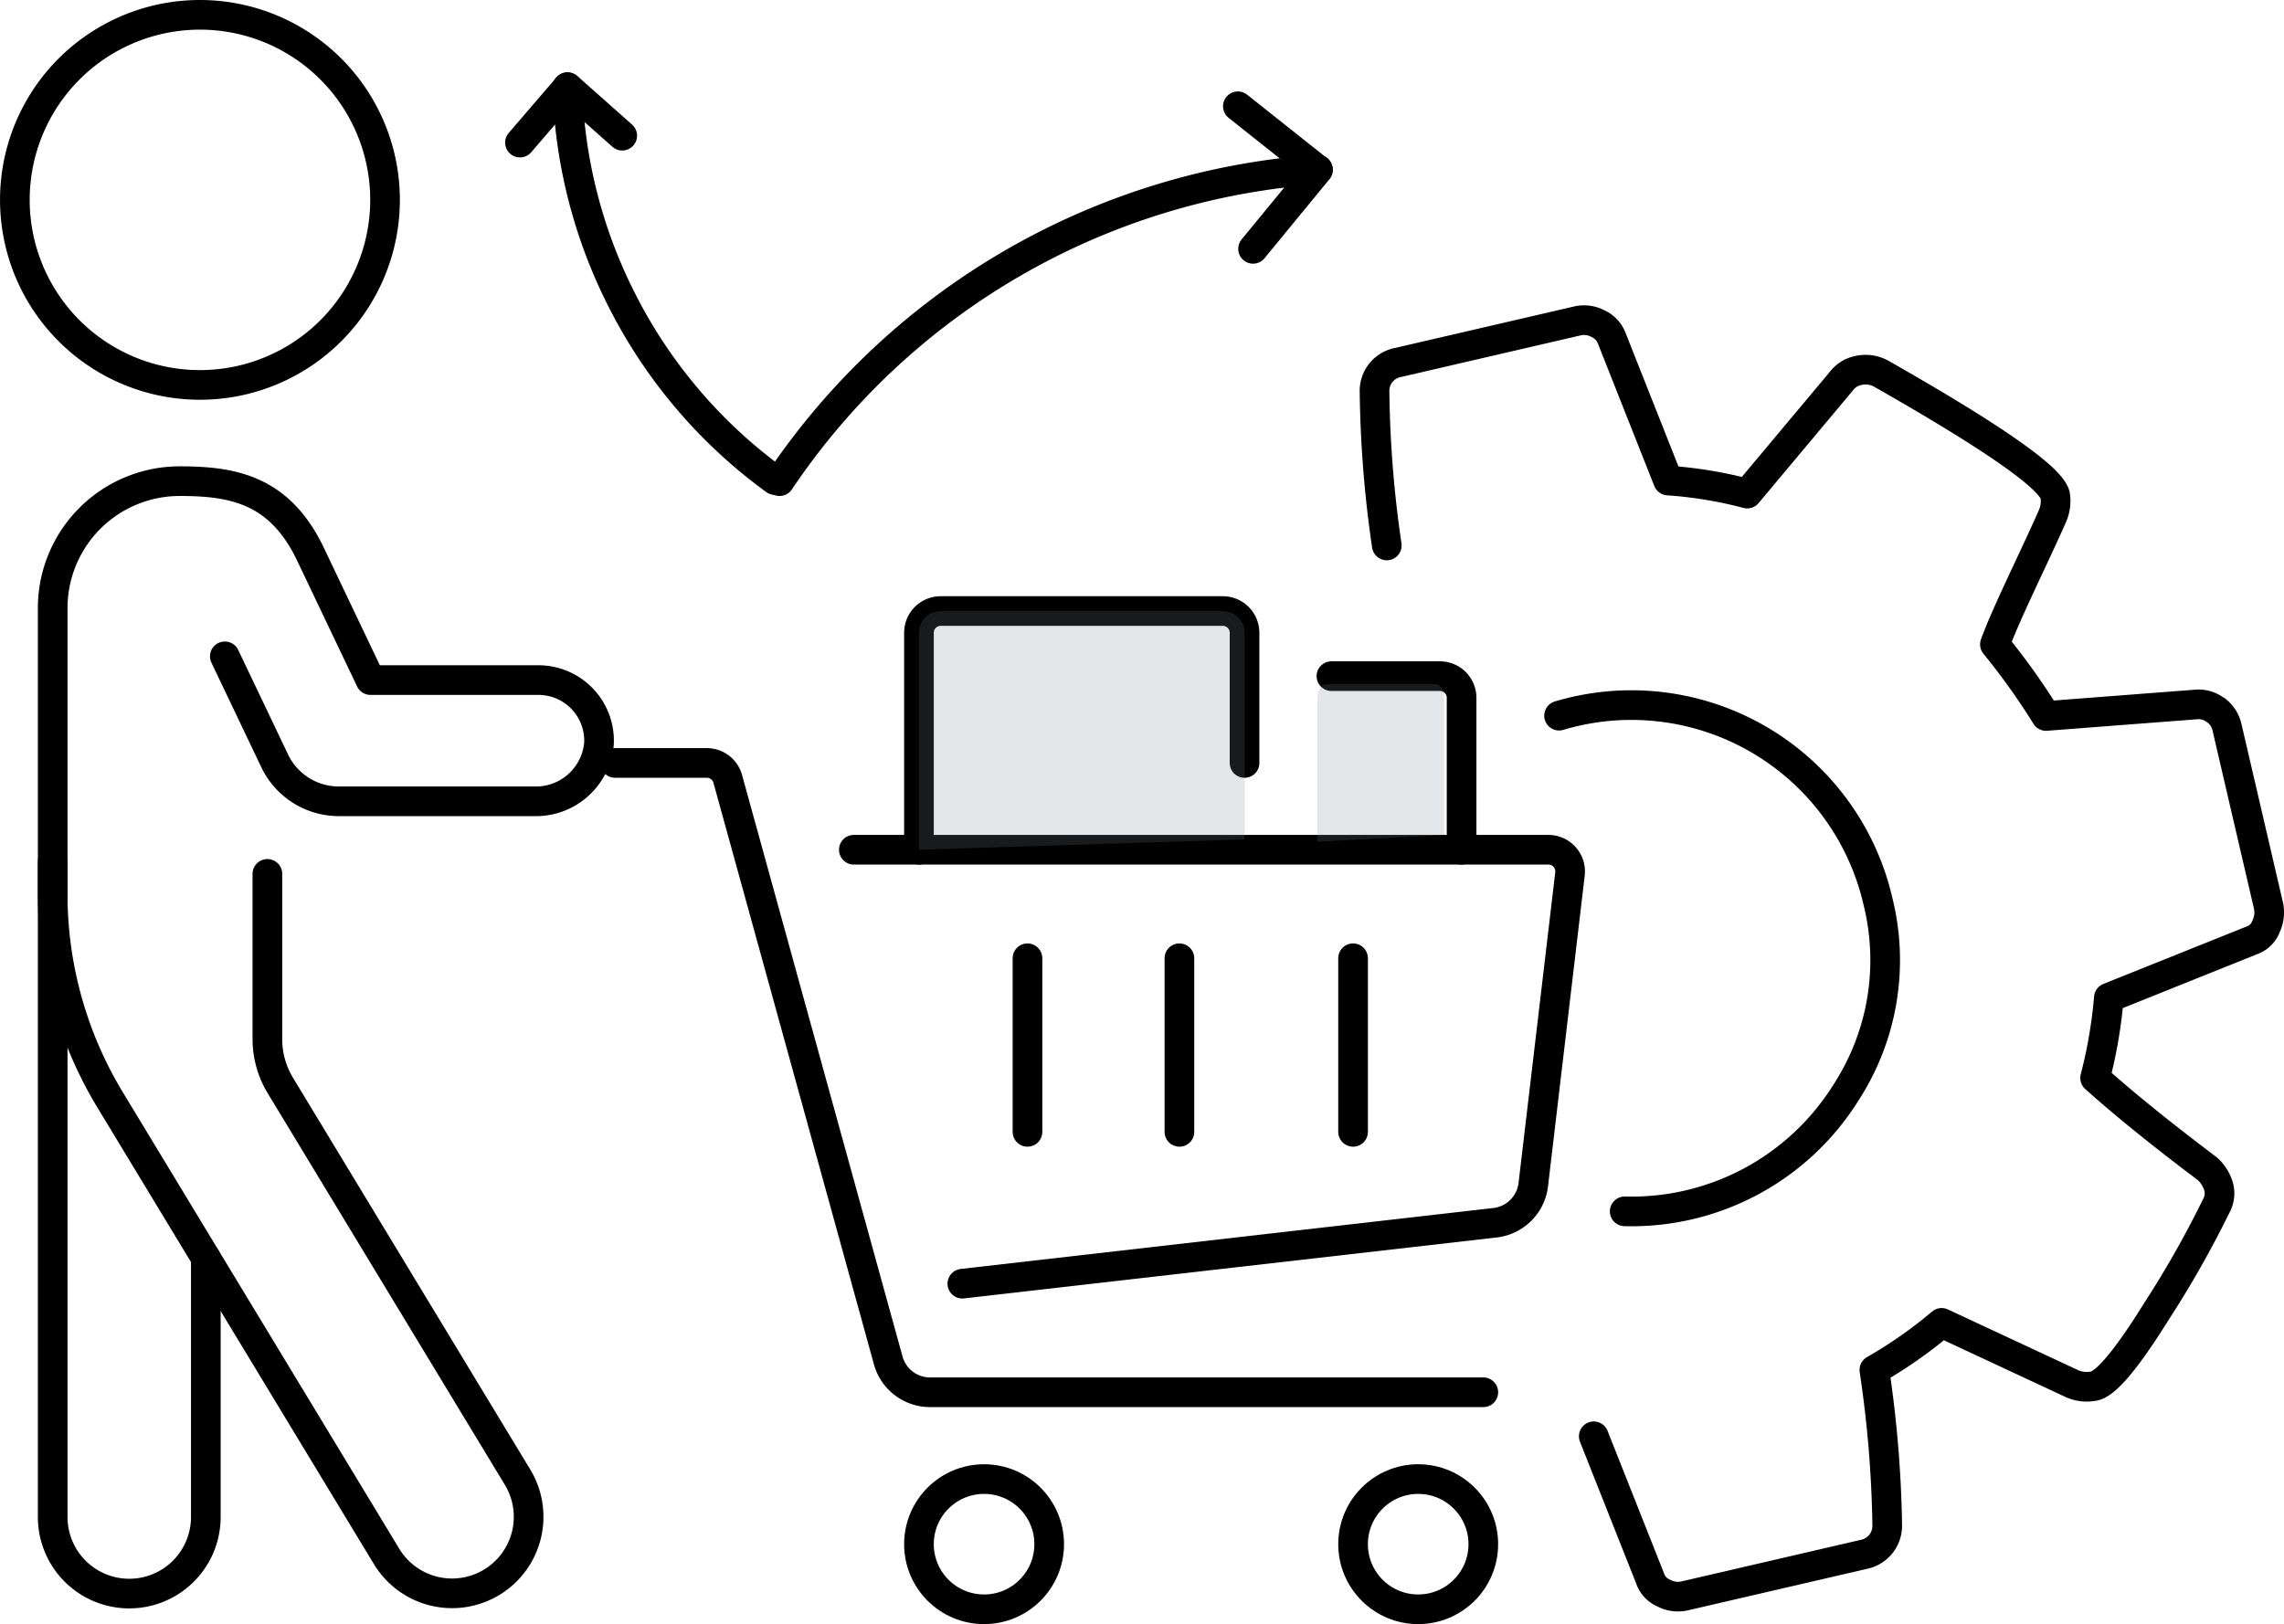 <?xml version="1.0" encoding="UTF-8"?><svg id="ico-analityka-co-otrzymasz-5" xmlns="http://www.w3.org/2000/svg" xmlns:xlink="http://www.w3.org/1999/xlink" width="77.024" height="54.783" viewBox="0 0 77.024 54.783">
  <defs>
    <clipPath id="clip-path">
      <rect id="Rectangle_7456" data-name="Rectangle 7456" width="77.024" height="54.783" fill="none"/>
    </clipPath>
    <clipPath id="clip-path-2">
      <rect id="Rectangle_7455" data-name="Rectangle 7455" width="77.024" height="54.783" transform="translate(0 0)" fill="none"/>
    </clipPath>
    <clipPath id="clip-path-3">
      <rect id="Rectangle_7453" data-name="Rectangle 7453" width="10.98" height="8.052" transform="translate(30.99 20.611)" fill="none"/>
    </clipPath>
    <clipPath id="clip-path-4">
      <rect id="Rectangle_7454" data-name="Rectangle 7454" width="4.282" height="5.315" transform="translate(44.423 23.077)" fill="none"/>
    </clipPath>
  </defs>
  <g id="Group_41354" data-name="Group 41354" clip-path="url(#clip-path)">
    <path id="Path_40372" data-name="Path 40372" d="M42.257,8.394l2.188-2.665-2.7-2.145" fill="none" stroke="#000" stroke-linecap="round" stroke-linejoin="round" stroke-width="1"/>
    <g id="Group_41353" data-name="Group 41353">
      <g id="Group_41352" data-name="Group 41352" clip-path="url(#clip-path-2)">
        <path id="Path_40373" data-name="Path 40373" d="M44.444,5.718A23.9,23.9,0,0,0,26.289,16.23" fill="none" stroke="#000" stroke-linecap="round" stroke-linejoin="round" stroke-width="1"/>
        <path id="Path_40374" data-name="Path 40374" d="M20.984,4.577,19.141,2.941,17.535,4.81" fill="none" stroke="#000" stroke-linecap="round" stroke-linejoin="round" stroke-width="1"/>
        <path id="Path_40375" data-name="Path 40375" d="M19.134,2.941a16.964,16.964,0,0,0,1.8,7.11,16.968,16.968,0,0,0,5.2,6.142" fill="none" stroke="#000" stroke-linecap="round" stroke-linejoin="round" stroke-width="1"/>
        <path id="Path_40376" data-name="Path 40376" d="M1.777,29.078V51.171a2.582,2.582,0,0,0,5.164,0V42.436" fill="none" stroke="#000" stroke-linecap="round" stroke-linejoin="round" stroke-width="1"/>
        <path id="Path_40377" data-name="Path 40377" d="M6.743,12.984a6.242,6.242,0,1,1,6.242-6.242A6.242,6.242,0,0,1,6.743,12.984Z" fill="none" stroke="#000" stroke-linecap="round" stroke-linejoin="round" stroke-width="1"/>
        <path id="Path_40378" data-name="Path 40378" d="M7.582,22.139l1.681,3.525a2.4,2.4,0,0,0,2.163,1.365h6.6A2.134,2.134,0,0,0,20.2,25.076a2.044,2.044,0,0,0-2.042-2.136H12.494l-1.986-4.167C9.467,16.516,7.869,16.23,6.059,16.23a4.282,4.282,0,0,0-4.282,4.282v9.653A13.4,13.4,0,0,0,3.713,37.1l9.324,15.4a2.581,2.581,0,1,0,4.417-2.673l-8-13.212a3.023,3.023,0,0,1-.437-1.566V29.477" fill="none" stroke="#000" stroke-linecap="round" stroke-linejoin="round" stroke-width="1"/>
        <path id="Path_40379" data-name="Path 40379" d="M53.747,48.448l1.9,4.794a.816.816,0,0,0,.456.491,1.015,1.015,0,0,0,.7.1l6.04-1.4a.983.983,0,0,0,.8-1,39.043,39.043,0,0,0-.433-5.223,15.043,15.043,0,0,0,2.269-1.588l4.415,2.059a1.238,1.238,0,0,0,.741.068q.615-.147,2.094-2.524a34.2,34.2,0,0,0,2-3.528.884.884,0,0,0,.09-.673,1.308,1.308,0,0,0-.379-.6q-2.325-1.752-3.786-3.063a16.23,16.23,0,0,0,.464-2.707L75.988,31.7a.774.774,0,0,0,.432-.456,1.093,1.093,0,0,0,.081-.694l-1.4-6.022a1,1,0,0,0-.362-.566m0,.009a.949.949,0,0,0-.634-.212L69,24.151a23.293,23.293,0,0,0-1.725-2.416c.2-.548.546-1.317,1-2.286s.78-1.667.953-2.072a1.27,1.27,0,0,0,.08-.668q-.2-.883-5.886-4.114a1.086,1.086,0,0,0-.742-.1.956.956,0,0,0-.593.374l-3.165,3.78a14.284,14.284,0,0,0-2.669-.44l-1.9-4.8a.886.886,0,0,0-.459-.49,1,1,0,0,0-.7-.094l-6.04,1.4a.974.974,0,0,0-.8,1,38.456,38.456,0,0,0,.413,5.173m5.81,5.742A8.532,8.532,0,0,1,63.33,30.4a8.207,8.207,0,0,1-1.072,6.445v0a8.526,8.526,0,0,1-7.468,4.015" fill="none" stroke="#000" stroke-linecap="round" stroke-linejoin="round" stroke-width="1"/>
        <path id="Path_40380" data-name="Path 40380" d="M20.742,25.735h3.1a.731.731,0,0,1,.7.537l5.412,19.616a1.463,1.463,0,0,0,1.411,1.075H50.022" fill="none" stroke="#000" stroke-linecap="round" stroke-linejoin="round" stroke-width="1"/>
        <path id="Path_40381" data-name="Path 40381" d="M28.794,28.663H52.215a.733.733,0,0,1,.73.818L51.707,39.962a1.466,1.466,0,0,1-1.285,1.282L32.454,43.3" fill="none" stroke="#000" stroke-linecap="round" stroke-linejoin="round" stroke-width="1"/>
        <circle id="Ellipse_1000" data-name="Ellipse 1000" cx="2.196" cy="2.196" r="2.196" transform="translate(30.99 49.891)" fill="none" stroke="#000" stroke-linecap="round" stroke-linejoin="round" stroke-width="1"/>
        <circle id="Ellipse_1001" data-name="Ellipse 1001" cx="2.196" cy="2.196" r="2.196" transform="translate(45.63 49.891)" fill="none" stroke="#000" stroke-linecap="round" stroke-linejoin="round" stroke-width="1"/>
        <path id="Path_40382" data-name="Path 40382" d="M30.99,28.663v-7.32a.732.732,0,0,1,.732-.732h9.516a.732.732,0,0,1,.732.732v4.392" fill="none" stroke="#000" stroke-linecap="round" stroke-linejoin="round" stroke-width="1"/>
        <path id="Path_40383" data-name="Path 40383" d="M49.29,28.663V23.539a.732.732,0,0,0-.732-.732H44.9" fill="none" stroke="#000" stroke-linecap="round" stroke-linejoin="round" stroke-width="1"/>
        <line id="Line_529" data-name="Line 529" y2="5.856" transform="translate(39.774 32.323)" fill="none" stroke="#000" stroke-linecap="round" stroke-linejoin="round" stroke-width="1"/>
        <line id="Line_530" data-name="Line 530" y2="5.856" transform="translate(34.65 32.323)" fill="none" stroke="#000" stroke-linecap="round" stroke-linejoin="round" stroke-width="1"/>
        <line id="Line_531" data-name="Line 531" y2="5.856" transform="translate(45.63 32.323)" fill="none" stroke="#000" stroke-linecap="round" stroke-linejoin="round" stroke-width="1"/>
        <g id="Group_41348" data-name="Group 41348" opacity="0.2">
          <g id="Group_41347" data-name="Group 41347">
            <g id="Group_41346" data-name="Group 41346" clip-path="url(#clip-path-3)">
              <path id="Path_40384" data-name="Path 40384" d="M30.99,28.663v-7.32a.732.732,0,0,1,.732-.732h9.516a.732.732,0,0,1,.732.732v6.97" fill="#7a8594"/>
            </g>
          </g>
        </g>
        <g id="Group_41351" data-name="Group 41351" opacity="0.2">
          <g id="Group_41350" data-name="Group 41350">
            <g id="Group_41349" data-name="Group 41349" clip-path="url(#clip-path-4)">
              <path id="Path_40385" data-name="Path 40385" d="M44.423,28.392V23.56c0-.267.128-.483.285-.483H48.42c.158,0,.285.216.285.483v4.6" fill="#7a8594"/>
            </g>
          </g>
        </g>
      </g>
    </g>
  </g>
</svg>
